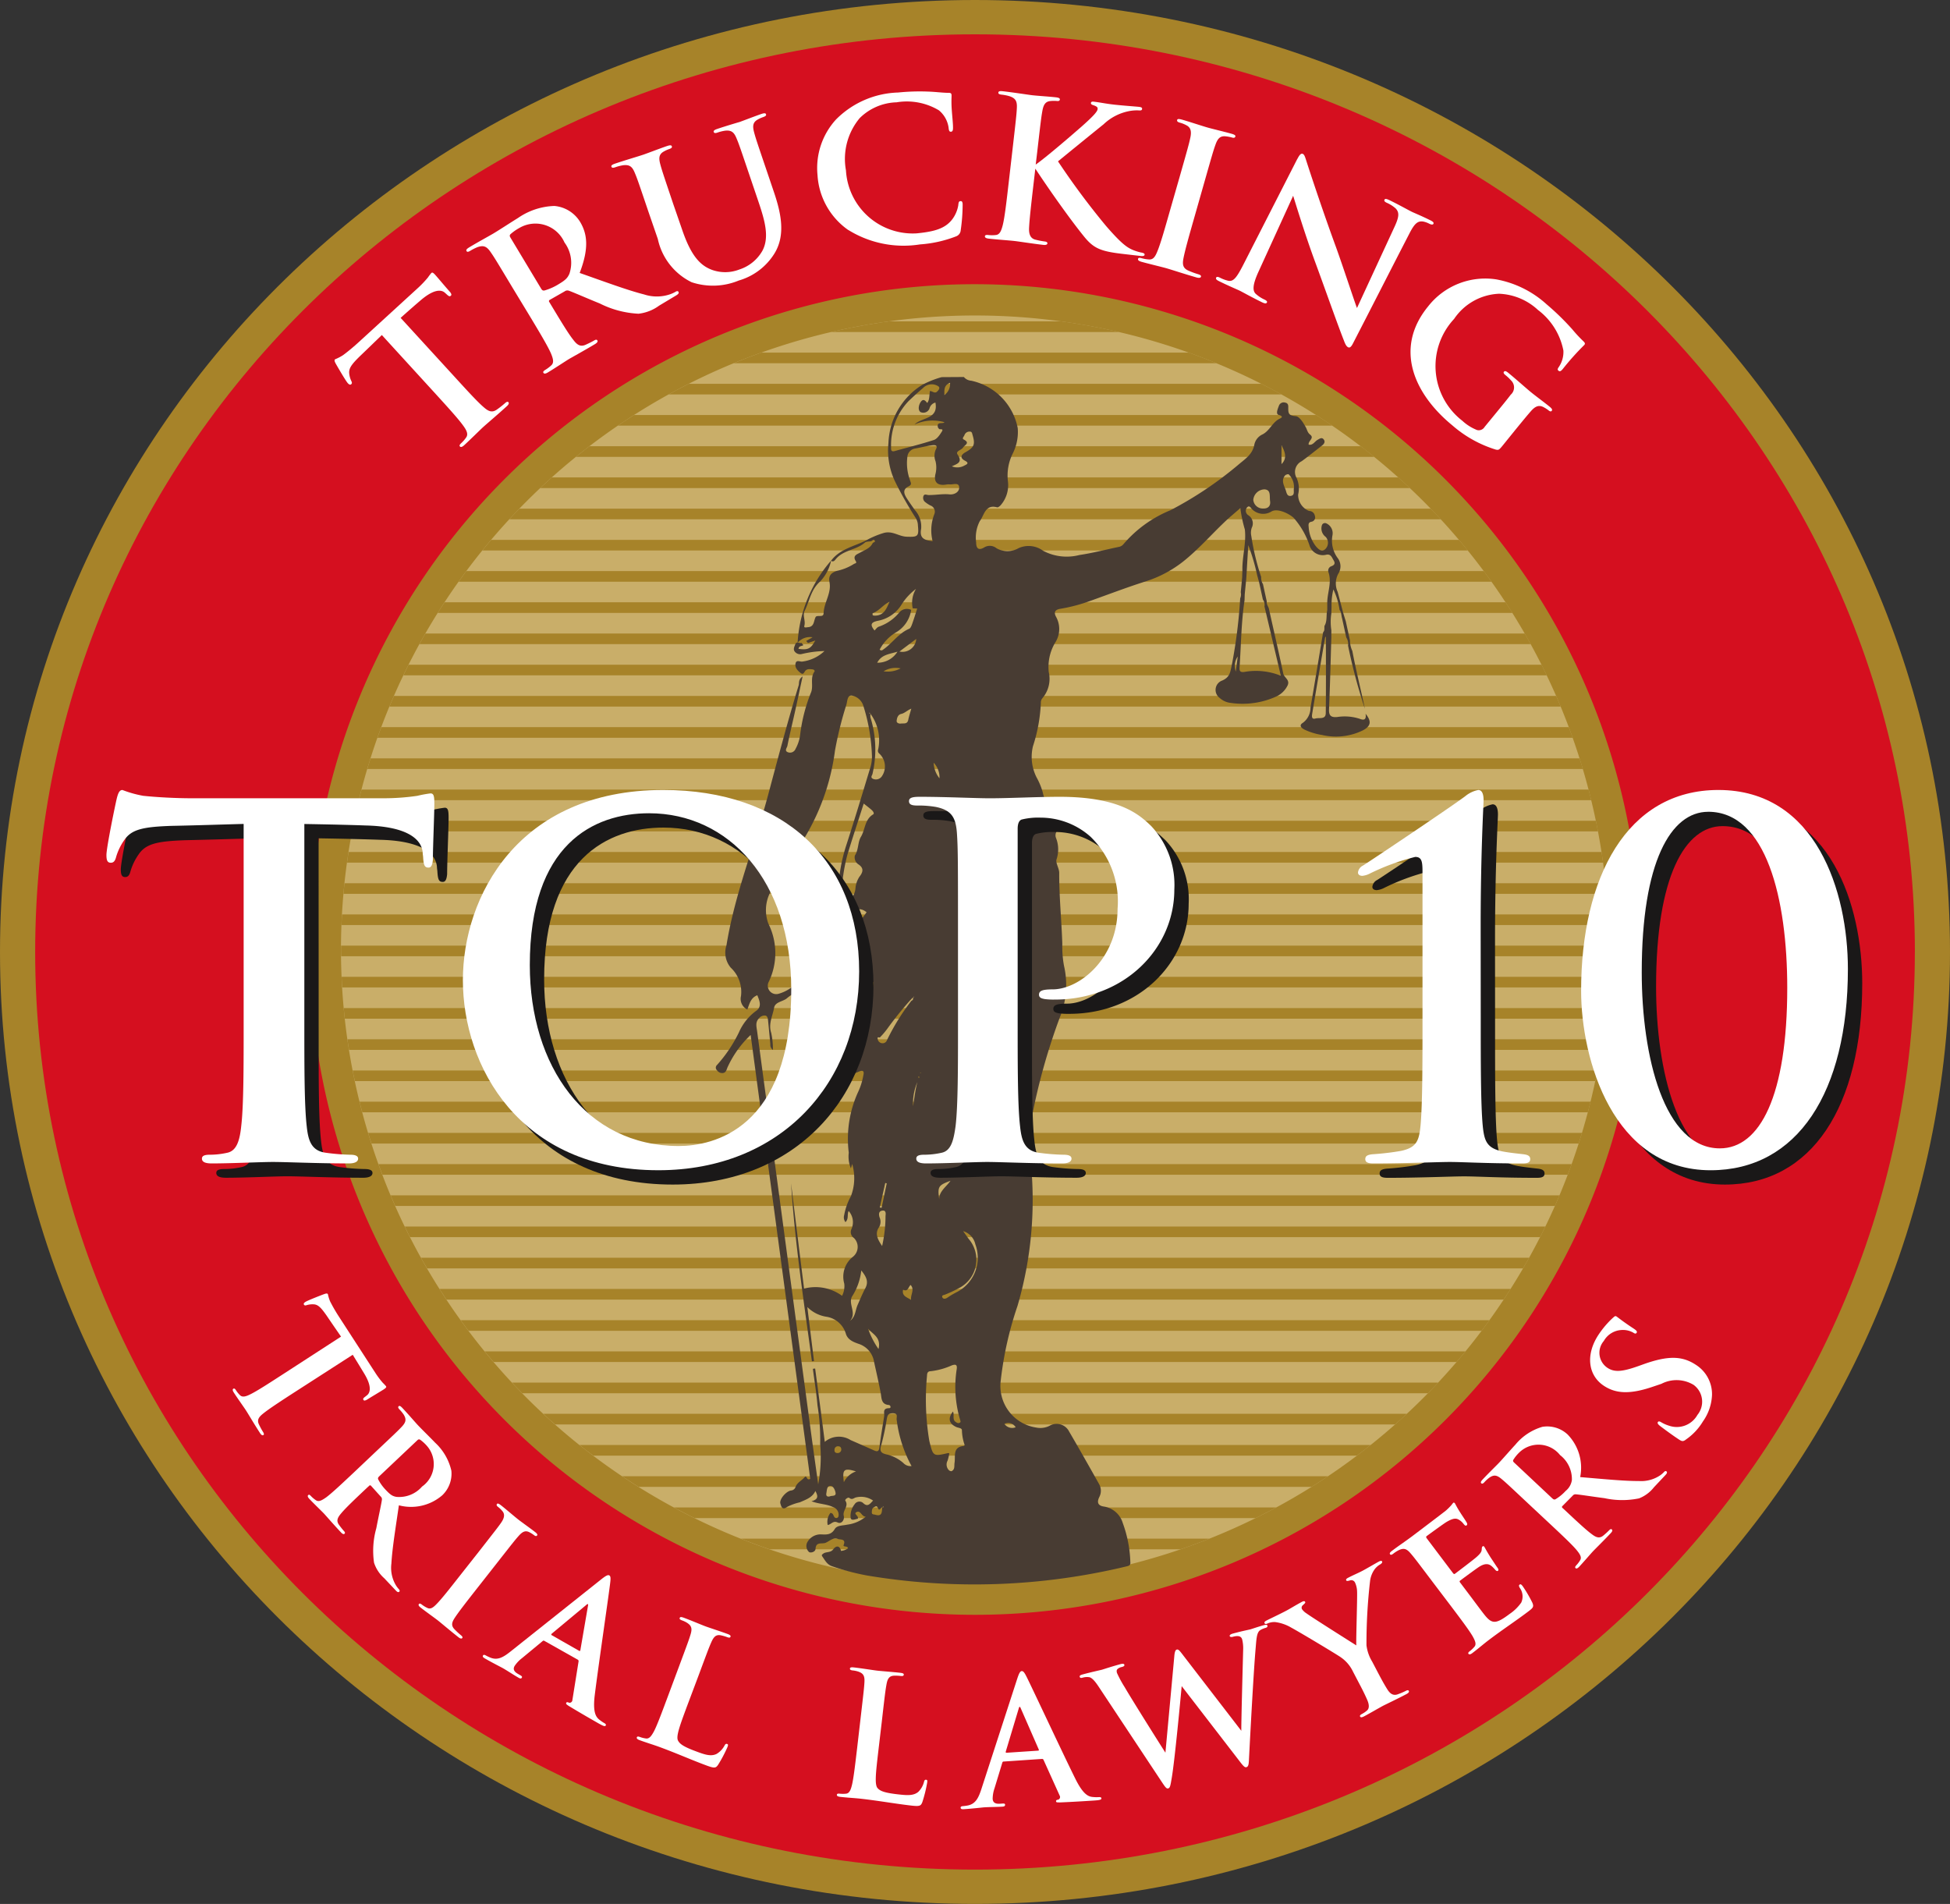 <svg xmlns="http://www.w3.org/2000/svg" xmlns:xlink="http://www.w3.org/1999/xlink" width="121.482" height="118.611" viewBox="0 0 121.482 118.611"><rect x="0" y="0" width="121.482" height="118.611" fill="#333333" stroke="none"/><defs><clipPath id="a"><rect width="121.482" height="118.611" fill="none"/></clipPath><clipPath id="b"><path d="M21.8,59.666a39.5,39.5,0,1,0,39.5-39.5,39.5,39.5,0,0,0-39.5,39.5" transform="translate(-21.799 -20.168)" fill="none"/></clipPath></defs><g transform="translate(0 0)"><g clip-path="url(#a)"><path d="M121.482,59.305c0,32.753-27.194,59.305-60.741,59.305S0,92.059,0,59.305,27.194,0,60.741,0s60.741,26.552,60.741,59.305" transform="translate(0 0)" fill="#a78329"/><path d="M119.349,59.361c0,31.572-26.214,57.167-58.551,57.167s-58.55-25.6-58.55-57.167S28.462,2.194,60.8,2.194s58.551,25.6,58.551,57.167" transform="translate(-0.057 -0.056)" fill="#d50f1f"/><path d="M61.273,100.113a40.472,40.472,0,1,1,40.472-40.472,40.519,40.519,0,0,1-40.472,40.472" transform="translate(-0.53 -0.488)" fill="#c9ae69"/><path d="M61.246,20.117a39.5,39.5,0,1,1-39.5,39.5,39.5,39.5,0,0,1,39.5-39.5m0-1.949a41.447,41.447,0,1,0,41.447,41.447A41.494,41.494,0,0,0,61.246,18.168" transform="translate(-0.504 -0.463)" fill="#a78329"/></g></g><g transform="translate(21.244 19.654)"><g clip-path="url(#b)"><rect width="85.987" height="0.662" transform="translate(-3.496 39.256)" fill="#a78329"/><rect width="85.987" height="0.662" transform="translate(-3.496 41.2)" fill="#a78329"/><rect width="85.987" height="0.662" transform="translate(-3.496 43.146)" fill="#a78329"/><rect width="85.987" height="0.662" transform="translate(-3.496 45.09)" fill="#a78329"/><rect width="85.987" height="0.662" transform="translate(-3.496 47.034)" fill="#a78329"/><rect width="85.987" height="0.662" transform="translate(-3.496 48.978)" fill="#a78329"/><rect width="85.987" height="0.662" transform="translate(-3.496 50.923)" fill="#a78329"/><rect width="85.987" height="0.662" transform="translate(-3.496 52.868)" fill="#a78329"/><rect width="85.987" height="0.662" transform="translate(-3.496 54.812)" fill="#a78329"/><rect width="85.987" height="0.662" transform="translate(-3.496 56.756)" fill="#a78329"/><rect width="85.987" height="0.662" transform="translate(-3.496 58.701)" fill="#a78329"/><rect width="85.987" height="0.662" transform="translate(-3.496 60.645)" fill="#a78329"/><rect width="85.987" height="0.662" transform="translate(-3.496 62.59)" fill="#a78329"/><rect width="85.987" height="0.662" transform="translate(-3.496 64.534)" fill="#a78329"/><rect width="85.987" height="0.662" transform="translate(-3.496 66.479)" fill="#a78329"/><rect width="85.987" height="0.662" transform="translate(-3.496 68.423)" fill="#a78329"/><rect width="85.987" height="0.662" transform="translate(-3.496 70.367)" fill="#a78329"/><rect width="85.987" height="0.662" transform="translate(-3.496 72.312)" fill="#a78329"/><rect width="85.987" height="0.662" transform="translate(-3.496 74.257)" fill="#a78329"/><rect width="85.987" height="0.662" transform="translate(-3.496 76.201)" fill="#a78329"/><rect width="85.987" height="0.662" transform="translate(-3.496 0.367)" fill="#a78329"/><rect width="85.987" height="0.662" transform="translate(-3.496 2.312)" fill="#a78329"/><rect width="85.987" height="0.662" transform="translate(-3.496 4.257)" fill="#a78329"/><rect width="85.987" height="0.662" transform="translate(-3.496 6.201)" fill="#a78329"/><rect width="85.987" height="0.662" transform="translate(-3.496 8.145)" fill="#a78329"/><rect width="85.987" height="0.662" transform="translate(-3.496 10.089)" fill="#a78329"/><rect width="85.987" height="0.662" transform="translate(-3.496 12.035)" fill="#a78329"/><rect width="85.987" height="0.662" transform="translate(-3.496 13.979)" fill="#a78329"/><rect width="85.987" height="0.662" transform="translate(-3.496 15.923)" fill="#a78329"/><rect width="85.987" height="0.662" transform="translate(-3.496 17.867)" fill="#a78329"/><rect width="85.987" height="0.662" transform="translate(-3.496 19.812)" fill="#a78329"/><rect width="85.987" height="0.662" transform="translate(-3.496 21.757)" fill="#a78329"/><rect width="85.987" height="0.662" transform="translate(-3.496 23.701)" fill="#a78329"/><rect width="85.987" height="0.662" transform="translate(-3.496 25.645)" fill="#a78329"/><rect width="85.987" height="0.662" transform="translate(-3.496 27.59)" fill="#a78329"/><rect width="85.987" height="0.662" transform="translate(-3.496 29.534)" fill="#a78329"/><rect width="85.987" height="0.662" transform="translate(-3.496 31.479)" fill="#a78329"/><rect width="85.987" height="0.662" transform="translate(-3.496 33.423)" fill="#a78329"/><rect width="85.987" height="0.662" transform="translate(-3.496 35.368)" fill="#a78329"/><rect width="85.987" height="0.662" transform="translate(-3.496 37.312)" fill="#a78329"/></g></g><g transform="translate(0 0)"><g clip-path="url(#a)"><path d="M61.213,24.1a.646.646,0,0,0,.45.23,3.751,3.751,0,0,1,2.905,2.955,2.975,2.975,0,0,1-.286,1.534,3.057,3.057,0,0,0-.322,1.8,1.9,1.9,0,0,1-.427,1.435c-.06.078-.188.183-.252.165-.745-.21-.807.517-1.074.855a2.217,2.217,0,0,0-.23,1.331c0,.33.117.53.483.325a.662.662,0,0,1,.784.037,1.372,1.372,0,0,0,1.368,0,1.514,1.514,0,0,1,1.535.158,3.133,3.133,0,0,0,2.261.265c.818-.12,1.621-.331,2.431-.5a.493.493,0,0,0,.316-.175A7.638,7.638,0,0,1,74.084,32.4a23.185,23.185,0,0,0,4.288-2.885c.412-.344.828-.618.936-1.2a.9.9,0,0,1,.469-.619c.493-.223.648-.794,1.137-1.013.128-.057.181-.148-.079-.216-.213-.056-.07-.372,0-.564a.315.315,0,0,1,.38-.211c.256.043.2.249.207.416,0,.323.108.4.468.432.231.019.475.418.625.694.086.156.1.325.271.459.283.217-.133.381-.094.622.263.057.374-.2.556-.3.126-.071.258-.174.374-.035.129.156.031.292-.109.4-.419.323-.828.657-1.256.967a.746.746,0,0,0-.32,1.036,1.576,1.576,0,0,1,.1,1.036,1.079,1.079,0,0,0,.68,1.026.363.363,0,0,1,.364.313.272.272,0,0,1-.218.36c-.2.037-.184.183-.17.325a2.161,2.161,0,0,0,.427,1.174c.153.19.379.426.612.2a.541.541,0,0,0,.017-.759.65.65,0,0,1-.222-.746.2.2,0,0,1,.275-.089.675.675,0,0,1,.372.746,1.82,1.82,0,0,0,.337,1.424.85.85,0,0,1,.032.955,1.271,1.271,0,0,0-.043,1.14c.115.442.233.885.349,1.327.052.164.1.328.154.492q.133.608.265,1.216a1.529,1.529,0,0,0,.146.643c.227,1.208.529,2.4.783,3.606a34.163,34.163,0,0,1-1.05-3.937.737.737,0,0,0-.112-.509l-.263-1.2c-.051-.172-.032-.363-.153-.513a4.483,4.483,0,0,0-.386-1.279,4.085,4.085,0,0,0-.116,1.06c0,.144-.007.287-.011.431a3.427,3.427,0,0,0,0,1.052c0,.144,0,.287,0,.431-.046,1.495-.08,2.991-.145,4.485-.018.412.131.525.514.489a3.018,3.018,0,0,1,1.408.115c.239.095.417.075.355-.318.392.478.33.778-.184,1.043a3.814,3.814,0,0,1-2.519.281,4.016,4.016,0,0,1-1.106-.338c-.195-.1-.362-.262-.095-.423a1.178,1.178,0,0,0,.474-.953c.271-1.559.524-3.122.785-4.685.115-.113.063-.262.085-.4.185-.305.094-.659.173-.981,0-.145,0-.29,0-.436-.007-.642.3-1.27.075-1.925a.292.292,0,0,1,.154-.363c.219-.076.288-.18.166-.38-.105-.172-.172-.411-.456-.347a.868.868,0,0,1-1.032-.542,4.982,4.982,0,0,0-1-1.755c-.3-.276-1.012-.613-1.377-.4a.977.977,0,0,1-1.174-.1c-.106-.078-.194-.334-.362-.14a.328.328,0,0,0,.078.471.6.6,0,0,1,.225.786.955.955,0,0,0-.028.517,15.188,15.188,0,0,0,.613,2.55.74.74,0,0,0,.114.445q.117.538.236,1.077c-.028.165.078.289.127.431.3,1.354.616,2.705.9,4.063.057.27.464.4.249.782a1.451,1.451,0,0,1-.669.641,5.079,5.079,0,0,1-2.834.408,1.224,1.224,0,0,1-.713-.316.619.619,0,0,1,.166-1.081c.518-.225.508-.6.612-1.047a32.3,32.3,0,0,0,.507-4.074.611.611,0,0,0,.035-.379l.088-.936c0-.135.009-.272.014-.408-.025-.858.25-1.694.152-2.564a8.349,8.349,0,0,1-.28-1.334c-.388.342-.708.6-1.007.89-.855.817-1.635,1.709-2.565,2.446a7.367,7.367,0,0,1-2.371,1.244c-1.139.364-2.258.791-3.386,1.194a10.433,10.433,0,0,1-1.888.5c-.322.051-.425.208-.26.507a1.556,1.556,0,0,1-.068,1.614,2.97,2.97,0,0,0-.391,1.822,1.851,1.851,0,0,1-.4,1.631.426.426,0,0,0-.093.3,10.039,10.039,0,0,1-.493,2.693,2.832,2.832,0,0,0,.235,1.951,4.208,4.208,0,0,1,.379.926,2.276,2.276,0,0,0,.9,1.378c.47.35.463.549.041.958a.442.442,0,0,0-.124.478,1.951,1.951,0,0,1,.047,1.33c-.092.228.16.57.159.861-.008,1.479.147,2.951.193,4.427a6.556,6.556,0,0,0,.106,1.366A5.329,5.329,0,0,1,67.189,64a38.818,38.818,0,0,0-1.777,6.4,8.415,8.415,0,0,0-.04,2.531,23.488,23.488,0,0,1-.818,9.039A21.913,21.913,0,0,0,63.512,86.6a2.62,2.62,0,0,0,2.208,2.948,1.273,1.273,0,0,0,.823-.106.872.872,0,0,1,1.231.361c.631,1.078,1.245,2.166,1.857,3.255a.838.838,0,0,1,.022.812c-.163.328-.1.547.292.6a1.457,1.457,0,0,1,1.167,1.026,7.739,7.739,0,0,1,.471,2.428c.014.158-.019.219-.212.266a40.5,40.5,0,0,1-16.212.57,14.751,14.751,0,0,1-2.141-.568c-.339-.108-.449-.372-.624-.612-.069-.1,0-.131.039-.162.181-.16.469-.045.648-.293.137-.19.384-.284.479.107a.861.861,0,0,0,.433-.161c-.017-.177-.329-.057-.268-.212.159-.4-.233-.317-.357-.37-.285-.124-.518.133-.771.238-.222.093-.6-.09-.625.379-.013.21-.341.27-.415.186a.508.508,0,0,1-.114-.568.938.938,0,0,1,.911-.519c.317.011.6.027.812-.33.143-.247.5-.213.774-.278A2.235,2.235,0,0,0,55.1,95.1c-.275-.008-.314-.427-.587-.28-.194.105.172.232.089.408-.157.029-.407.15-.442-.053a1.155,1.155,0,0,1,.243-.843.352.352,0,0,1,.516-.1c.3.3.441.067.637-.136a1.308,1.308,0,0,0-1.044-.2c-.141.017-.25.19-.433.035-.077-.066-.3.1-.249.174.233.351-.188.6-.1.942.064.239-.134.531-.379.416-.291-.137-.391.118-.621.156a.911.911,0,0,1,.167-.752c.248,0,.158.343.39.313.1-.014.124-.1.124-.2a.505.505,0,0,0-.346-.477c-.4-.2-.86-.176-1.349-.367.5-.122.376-.389.245-.637-.186.411-.6.542-.972.707a3.4,3.4,0,0,0-.788.284c-.307.238-.368-.037-.42-.211-.077-.261.368-.778.675-.811a.317.317,0,0,0,.268-.215c.105-.288.387-.4.57-.611.148-.169.1.246.348.1-1.229-9.155-2.462-18.341-3.712-27.653a6.465,6.465,0,0,0-1.449,2.033c-.058.149-.094.319-.284.34a.394.394,0,0,1-.365-.174.218.218,0,0,1,0-.326A8.738,8.738,0,0,0,47.2,64.927a3.282,3.282,0,0,1,1.032-1.311c.421-.268.26-.629.113-1-.407.151-.487.526-.622.891a.74.74,0,0,1-.395-.841,2.068,2.068,0,0,0-.639-1.769,1.454,1.454,0,0,1-.266-1.391c.523-3.244,1.777-6.289,2.616-9.447.6-2.252,1.2-4.509,1.879-6.743.048-.157-.038-.357.249-.562-.178.824-.33,1.543-.49,2.26-.152.687-.323,1.371-.458,2.062-.023.119-.206.31.028.4a.371.371,0,0,0,.481-.211,2.449,2.449,0,0,0,.288-.9,10.276,10.276,0,0,1,.669-2.6c.178-.418-.072-.907.219-1.311.039-.055-.032-.131-.112-.139-.157-.016-.326-.048-.45.081-.094.1-.118.3-.326.123-.191-.157-.345-.332-.288-.58.051-.229.266-.1.4-.109a2.447,2.447,0,0,0,1.4-.658,6.809,6.809,0,0,0-1.413.186.422.422,0,0,1-.461-.185c-.075-.138,0-.268.048-.4.085-.252.276-.046.4-.11l.11.144c-.1.068-.284.039-.3.229.589.082.762,0,1.043-.521l-.453.158-.115-.126.4-.232a1.007,1.007,0,0,0-.932.341,8.512,8.512,0,0,1,2.09-5.121,2.735,2.735,0,0,1-.682,1.3c-.582.507-.665,1.22-.971,1.838-.142.289.073.613-.019.933-.041.144.141.087.235.08.408-.031.34-.418.48-.649l.011-.01c.147-.1.467.064.475-.206.02-.67.5-1.251.367-1.94-.078-.395.107-.586.449-.7a3.25,3.25,0,0,0,1.052-.421c.073-.058.23-.041.135-.191-.218-.349.086-.422.284-.534.287-.163.617-.265.775-.594.052-.048.192-.06.113-.163-.057-.073-.143.013-.21.054-.137.026-.314.008-.4.088-.531.466-1.329.452-1.8,1.02-.059.071-.148.215-.3.107.545-.738,1.443-.89,2.193-1.273a5.516,5.516,0,0,1,1.1-.461c.544-.143.931.221,1.418.237.677.021.77,0,.7-.693a.926.926,0,0,0-.124-.452,22.664,22.664,0,0,1-1.269-2.233,4.466,4.466,0,0,1-.444-2.443,4.458,4.458,0,0,1,2.113-3.643,6.042,6.042,0,0,1,1.2-.477ZM58.035,62.754l-.162.17a21.979,21.979,0,0,0-1.446,1.8,4.709,4.709,0,0,1-.444.517c-.03.028-.184-.078-.138.105a.306.306,0,0,0,.236.253.289.289,0,0,0,.342-.187,13.775,13.775,0,0,1,1.514-2.444c.1-.051.146-.119.092-.228l.077,0-.007-.047-.063.061m-1.9,31.771c-.1-.02-.179.268-.267.056-.078-.19-.143-.132-.254-.072-.131.07-.131.2-.137.314-.009.157.13.131.218.157.449.133.4-.2.433-.463.061.016.093.006.056-.064l-.048.073m2.114-54.113-1.052.79a.86.86,0,0,0,1.047-.8l.041-.03-.035.038m-.831,40.542H57.4l.028,0c-.095.386.208.464.494.638-.039-.34.243-.628-.028-.929-.149.134-.166.457-.477.293M78.83,36.272l-.026.408-.094.957-.012.376c-.206,1.372-.215,2.758-.308,4.139-.015.217-.011.367.3.321a4.139,4.139,0,0,1,2.269.238c-.353-1.5-.686-2.9-1.019-4.312a.576.576,0,0,0-.1-.436l-.234-1.072c-.041-.151-.083-.3-.125-.454a12.568,12.568,0,0,0-.551-1.865c-.04.671-.071,1.186-.1,1.7m-20.9,2.335a1.944,1.944,0,0,1-.952,1.406,2.72,2.72,0,0,0-1.011,1.072.148.148,0,0,0,.212,0c.573-.392.959-1.017,1.627-1.3.091-.038.146-.194.187-.307.113-.313.209-.632.313-.952l-.281-.015a1.645,1.645,0,0,1,.206-1.209,3.606,3.606,0,0,0-.894.965,2.2,2.2,0,0,1-1.471,1.019c-.477.095-.493.268-.219.605.087-.081.159-.2.261-.234a2.846,2.846,0,0,0,1.307-.919.618.618,0,0,1,.713-.13m-2.546,6.466L55.34,45l-.02.066.075,0a1.026,1.026,0,0,0,0,.25,6.7,6.7,0,0,1,.123,3.519c-.024.086-.149.218.036.3a.452.452,0,0,0,.523-.123,1.085,1.085,0,0,0-.13-1.448.23.23,0,0,1-.072-.27,2.779,2.779,0,0,0-.486-2.218m4.28-17.739L59.6,27.25c-.111-.412.317-.2.4-.335a2.7,2.7,0,0,0-1.86.144c.458-.458,1.5-.323,1.3-1.367a.507.507,0,0,0-.37.373.411.411,0,0,1-.565.216c-.17-.132-.109-.444.025-.634.163-.23.3-.054.4.072.163-.216.115-.494.174-.75.159.019.305.181.445.037.086-.087.22-.237.057-.337a.751.751,0,0,0-.937.117c-.308.262-.608.534-.9.813a3.972,3.972,0,0,0-1.091,2.879c-.006.115-.021.307.225.237.816-.231,1.641-.428,2.445-.693.2-.067.369-.323.494-.526s-.115-.11-.184-.16M49.313,66.021a.393.393,0,0,1-.156-.357c-.047-.474-.09-.947-.137-1.42-.014-.139-.022-.32-.163-.361a.451.451,0,0,0-.419.182c-.23.237-.141.528-.105.8.2,1.484.4,2.967.6,4.453q.71,5.29,1.419,10.582.668,4.977,1.337,9.954c.138,1.027.285,2.052.448,3.232a9.257,9.257,0,0,0,.124-2.512,13.267,13.267,0,0,0-.168-2.409c-.065-.762-.189-1.519-.287-2.278l.141-.018c.2,1.5.4,2.991.6,4.57a1.363,1.363,0,0,1,1.61-.111q.725.317,1.45.639c.2.091.31.089.344-.184.08-.646.195-1.287.294-1.932.032-.211-.12-.508.309-.51.153,0,.086-.194-.018-.2-.48-.034-.447-.434-.5-.723-.123-.659-.275-1.309-.418-1.962a1.409,1.409,0,0,0-.98-1.129c-.325-.115-.68-.258-.784-.649a1.507,1.507,0,0,0-1.168-1.028,2.141,2.141,0,0,1-1.226-.61q.209,1.683.416,3.367l-.13.013c-.5-3.688-1.059-7.368-1.3-11.091q.4,3.282.811,6.562a2.8,2.8,0,0,1,2.367.449,1.3,1.3,0,0,0,.137-.758,1.581,1.581,0,0,1,.544-1.677.783.783,0,0,0,.057-1.169.442.442,0,0,1-.152-.556,1.046,1.046,0,0,0-.174-1.122c-.112.2.021.478-.2.692a.488.488,0,0,1-.081-.435,3.914,3.914,0,0,1,.423-1.185,3.156,3.156,0,0,0,.079-2c-.023.078-.048.157-.083.271a1.922,1.922,0,0,1-.132-.976,7.013,7.013,0,0,1,.572-3.762,4.068,4.068,0,0,0,.335-1.052c.063-.252,0-.362-.3-.228-.488.218-.619.152-.53-.4.1-.629-.13-1.234-.017-1.85a.191.191,0,0,0-.094-.224c-.245-.134-.244-.389-.254-.605a29.632,29.632,0,0,0-.384-3.147,24.986,24.986,0,0,1,.014-5,10.433,10.433,0,0,1,.475-2.8c.517-1.59,1-3.191,1.484-4.791a2.42,2.42,0,0,0,.144-.826,11.515,11.515,0,0,0-.535-3.149.926.926,0,0,0-.71-.643c-.289-.045-.287.342-.346.56a22.486,22.486,0,0,0-.713,2.867,14.03,14.03,0,0,1-2.96,6.96,8.946,8.946,0,0,0-1.1,1.923,2.42,2.42,0,0,0-.088,1.9,4.115,4.115,0,0,1,0,3.666.526.526,0,0,0,.637.7,2.508,2.508,0,0,0,1.282-.861c.1-.166.221-.28.431-.195a.434.434,0,0,1,.282.356.328.328,0,0,1-.306.367,3.1,3.1,0,0,0-1.2.636c-.258.191-.708.212-.77.566-.09.515-.369,1-.18,1.57a4.7,4.7,0,0,1,.105,1.055M60.306,91.152a3.345,3.345,0,0,1-.109.459.505.505,0,0,0,.077.586c.041.043.139.085.179.064.216-.109.148-.33.178-.513.069-.416-.135-.979.569-1.055.023,0,.065-.052.06-.063a2.949,2.949,0,0,1-.169-.924c-.009-.136-.224-.134-.35-.192-.456-.207-.538-.543-.207-.965.1.22-.057.5.169.649.072.049.146.1.24.055s.059-.106.039-.178a7.154,7.154,0,0,1-.219-3.142c.044-.277-.027-.354-.3-.26a4.4,4.4,0,0,1-1.317.364c-.2,0-.227.144-.23.286a15.624,15.624,0,0,0,.143,4.051c.237.978.245.976,1.169.763a.324.324,0,0,1,.077.016M59.265,34.325a2.768,2.768,0,0,1,.1-1.662.407.407,0,0,0-.237-.559,1.849,1.849,0,0,1-.309-.2.332.332,0,0,1-.129-.376c.061-.172.2-.078.318-.075.438.009.869-.085,1.313-.04.3.029.622-.15.6-.453s-.366-.154-.579-.169a.844.844,0,0,0-.21.006c-.549.1-.823-.14-.684-.673a1.662,1.662,0,0,0,0-.774.964.964,0,0,1,.009-.72c.177-.3-.066-.3-.23-.277-.347.047-.689.139-1.034.2a.576.576,0,0,0-.5.517,3.068,3.068,0,0,0,.155,1.435c.042.169.164.291-.086.412-.405.2-.263.5-.084.773.153.236.316.467.479.695a1.537,1.537,0,0,1,.394,1.172c-.116.6.21.715.717.767M54.972,50.678c-.357,1.113-.7,2.145-1.017,3.189a11.3,11.3,0,0,0-.364,3.294c0,.157-.019.356.236.291.153-.039.324-.115.167-.329s-.009-.334.121-.45a1.111,1.111,0,0,0,.341-.692,1.559,1.559,0,0,1,.248-.745c.24-.3.285-.555-.076-.784a.518.518,0,0,1-.207-.538c.243-.365.173-.828.377-1.166.275-.455.229-1.081.764-1.4.093-.055-.011-.2-.087-.268-.143-.129-.3-.244-.5-.405M57.95,91.94a8.06,8.06,0,0,1-.925-2.894c-.021-.145.119-.392-.244-.391-.3,0-.33.155-.371.361a15.332,15.332,0,0,1-.337,1.6c-.112.355-.072.511.3.6a2.416,2.416,0,0,1,1.071.541.6.6,0,0,0,.509.189M83.767,40.273a.151.151,0,0,0-.054.076q-.406,2.362-.8,4.727c-.027.164-.04.369.2.3s.64.082.645-.332c.02-1.6.009-3.2.009-4.768M54.115,82.907c.353-.265.33-.664.477-.994.154-.349.3-.7.478-1.04.208-.384.1-.686-.249-1.112a3.733,3.733,0,0,1-.582,1.632c-.24.481.319,1.028-.124,1.513m6.356-53.238a.892.892,0,0,0,.781-.055c.2-.092.278-.167.025-.3-.361-.19-.195-.4.032-.524.54-.305.624-.478.445-1.077-.03-.1-.033-.216-.179-.211a.332.332,0,0,0-.327.223c-.029.087-.172.2-.046.269.416.22.073.328-.038.5s-.494.219-.34.443c.338.492-.043.575-.353.727m.694,47.644c.167.235.253.355.338.477a1.989,1.989,0,0,1-.643,3.1,7.56,7.56,0,0,1-.81.377c-.088.039-.247.037-.173.186.054.109.187.081.283.026a5.261,5.261,0,0,1,.588-.352,2.407,2.407,0,0,0,1.179-2.992,1.1,1.1,0,0,0-.761-.818M80.285,31.8c-.033-.325.054-.67-.342-.7a.719.719,0,0,0-.7.648.589.589,0,0,0,.607.545c.363.016.49-.211.434-.49M55.151,57.443c-.508-.4-.835-.079-1.116.229s-.138.674-.04,1.09a7.045,7.045,0,0,0,1.156-1.319m.969,20.793a8.645,8.645,0,0,0,.212-1.872c.014-.128.047-.372-.206-.33-.228.037-.221.23-.166.418a.658.658,0,0,1-.028.606c-.264.382-.125.722.187,1.178M54.5,60.617c.385-.429.758-.76.782-1.339-.984.293-.984.293-.782,1.339m27.276-29.6a1.087,1.087,0,0,0-.326-.851c-.039-.029-.186.017-.231.07-.244.3-.077.593.033.879.063.165.076.44.34.39s.14-.315.184-.488M57.938,44.761c-.268.11-.407.28-.625.328s-.27.256-.288.434c-.014.133.159.184.259.168.167-.028.4.06.462-.224.045-.222.118-.439.192-.706m-1.357-6.655c-.393.171-.639.564-1.049.708-.013,0-.01.129.009.134a.476.476,0,0,0,.19.017c.526-.033.668-.462.85-.859M55.243,83.384a5.208,5.208,0,0,0,.651,1.27c.182-.73-.371-.925-.651-1.27M55.812,41.9a1.452,1.452,0,0,0,1.263-.687c-.532.158-.991.183-1.263.687M52.861,93.837c.116-.068.4.02.358-.227-.027-.156-.132-.43-.324-.427-.222,0-.214.274-.249.453-.026.142.019.245.214.2M60.38,74.173c-.8.3-.825.359-.676,1.333-.148-.609.367-.893.676-1.333m-4.407,1.664.113.025q.161-.765.321-1.529l-.092-.02-.342,1.524M53.737,92.95a1.317,1.317,0,0,1,.756-.67c-.757-.233-.865-.126-.756.67m1.856-31.173c-.428.4-.453.473-.352,1a1.753,1.753,0,0,0,.352-1m2.723,6.247a3.376,3.376,0,0,0-.269,1.5c.086-.5.134-1,.269-1.5M81,28.354v1.173c.372-.365.221-.768,0-1.173m-23.73,13.9a1.439,1.439,0,0,0-1.06.18,1.7,1.7,0,0,0,1.06-.18M60,25.226a.861.861,0,0,0,.352-.765c-.4.155-.357.469-.352.765M78.274,41.513a1.033,1.033,0,0,0-.121.94c.04-.314.081-.628.121-.94M59.693,49.1a1.3,1.3,0,0,0-.363-.97,1.625,1.625,0,0,0,.363.97m4.746,40.428a.54.54,0,0,0-.7-.209.582.582,0,0,0,.7.209m-10.863,1.4c0-.123-.053-.209-.178-.212a.209.209,0,0,0-.244.211c-.011.13.036.2.168.207a.225.225,0,0,0,.254-.206m4.837-23.274c-.013.014-.033.026-.032.037a.6.6,0,0,0,.021.09c.01-.013.028-.025.028-.038a.6.6,0,0,0-.018-.089m.092-.237a.176.176,0,0,0-.012.043s.019.008.03.012a.147.147,0,0,0,0-.041s-.016-.009-.023-.014" transform="translate(-1.165 -0.614)" fill="#483c33"/><path d="M20.049,65.919c0,2.78,0,5.167.15,6.466.092.846.273,1.512,1.179,1.632a12.928,12.928,0,0,0,1.541.121c.332,0,.483.09.483.242,0,.211-.242.3-.573.3-1.995,0-3.9-.091-4.745-.091-.695,0-2.6.091-3.807.091-.393,0-.605-.091-.605-.3,0-.152.122-.242.483-.242a4.992,4.992,0,0,0,1.089-.121c.6-.121.785-.786.876-1.663.151-1.269.151-3.655.151-6.436V53.53c-1.149.03-3.022.091-4.5.121-1.752.061-2.477.211-2.931.877a3.556,3.556,0,0,0-.513,1.056c-.061.243-.152.364-.332.364-.212,0-.272-.152-.272-.484,0-.483.573-3.233.633-3.474.092-.393.182-.574.364-.574a7,7,0,0,0,1.3.363c.876.091,2.024.151,3.022.151H25a14.5,14.5,0,0,0,2.086-.151,6.944,6.944,0,0,1,.816-.151c.21,0,.242.181.242.634,0,.634-.091,2.719-.091,3.505-.03.3-.092.483-.273.483-.242,0-.3-.151-.332-.6,0-.092-.03-.242-.03-.333-.06-.785-.876-1.631-3.566-1.692-.785-.029-2.024-.06-3.807-.091Z" transform="translate(-0.197 -1.309)" fill="#1a1818"/><path d="M30.506,63.261c0-5.167,3.415-11.845,12.479-11.845,7.524,0,12.208,4.381,12.208,11.3S50.358,75.105,42.684,75.105c-8.673,0-12.178-6.5-12.178-11.845m20.457.574c0-6.768-3.9-10.968-8.854-10.968-3.474,0-7.433,1.933-7.433,9.457,0,6.285,3.475,11.271,9.277,11.271,2.116,0,7.01-1.027,7.01-9.76" transform="translate(-0.777 -1.309)" fill="#1a1818"/><path d="M62.077,60.612c0-4.593,0-5.439-.06-6.406-.06-1.028-.3-1.512-1.3-1.723a6.209,6.209,0,0,0-1.177-.091c-.332,0-.515-.06-.515-.272s.211-.272.666-.272c1.6,0,3.5.091,4.351.091,1.238,0,2.991-.091,4.381-.091,3.777,0,4.986,1.149,5.682,1.813a5.351,5.351,0,0,1,1.45,3.96c0,3.716-3.143,6.859-7.434,6.859a4.463,4.463,0,0,1-.634-.03c-.15-.031-.363-.06-.363-.273,0-.242.212-.332.846-.332,1.692,0,4.049-1.933,4.049-5.015a5.618,5.618,0,0,0-1.692-4.5,4.685,4.685,0,0,0-3.113-1.179,4.232,4.232,0,0,0-1.178.122c-.151.059-.243.242-.243.574V65.93c0,2.78,0,5.167.152,6.466.091.846.272,1.512,1.178,1.632a12.928,12.928,0,0,0,1.541.121c.333,0,.483.09.483.242,0,.211-.242.3-.574.3-1.994,0-3.9-.091-4.684-.091-.695,0-2.6.091-3.807.091-.393,0-.605-.091-.605-.3,0-.152.122-.242.483-.242a4.992,4.992,0,0,0,1.089-.121c.6-.121.755-.786.876-1.662.151-1.27.151-3.656.151-6.437Z" transform="translate(-1.503 -1.32)" fill="#1a1818"/><path d="M95.375,65.5c0,2.9,0,5.469.121,6.8.092.967.242,1.42,1.208,1.63.453.092,1.088.152,1.33.182s.423.091.423.3-.151.273-.483.273c-2.3,0-3.717-.091-4.533-.091-.695,0-2.811.091-4.745.091-.331,0-.513-.06-.513-.273s.181-.271.453-.3A16.369,16.369,0,0,0,90.42,73.9c.967-.212,1.118-.634,1.208-1.6.121-1.33.121-3.9.121-6.8V56.673c0-.725,0-1.088-.453-1.088a13.976,13.976,0,0,0-2.87,1.058,1.293,1.293,0,0,1-.423.12c-.091,0-.273-.029-.273-.211a.545.545,0,0,1,.3-.422c.121-.061,5.318-3.536,6.375-4.321a1.833,1.833,0,0,1,.816-.393c.272,0,.333.332.333.634,0,.242-.182,3.233-.182,7.856Z" transform="translate(-2.234 -1.309)" fill="#1a1818"/><path d="M110.058,75.105c-6.073,0-8.067-6.889-8.067-11.181,0-7.039,2.841-12.509,8.551-12.509,6.1,0,8.069,6.345,8.069,11.15,0,7.675-3.143,12.54-8.553,12.54m-.15-22.33c-2.327,0-4.14,3.112-4.14,10,0,5.227,1.39,10.968,4.865,10.968,2.507,0,4.2-3.294,4.2-10,0-5.53-1.3-10.968-4.925-10.968" transform="translate(-2.597 -1.309)" fill="#1a1818"/><path d="M28.877,23.932c.755.826,1.4,1.536,1.806,1.882.256.225.493.371.808.151a5.508,5.508,0,0,0,.51-.4c.1-.094.174-.11.216-.065.057.063.007.159-.1.252-.619.565-1.233,1.079-1.494,1.318-.216.2-.781.763-1.156,1.106-.122.112-.211.144-.269.082-.041-.046-.029-.106.083-.209a2.071,2.071,0,0,0,.3-.345c.155-.208.031-.457-.179-.743-.3-.42-.947-1.131-1.7-1.958l-3.369-3.687c-.347.335-.911.884-1.361,1.313-.527.515-.709.765-.67,1.091a1.4,1.4,0,0,0,.13.46c.045.089.051.15-.006.2s-.126.032-.215-.066c-.132-.144-.7-1.126-.748-1.214-.078-.142-.1-.221-.043-.273a2.942,2.942,0,0,0,.5-.26c.3-.221.669-.528.977-.812l3.707-3.391a6.471,6.471,0,0,0,.6-.634,3.206,3.206,0,0,1,.211-.277c.065-.059.125-.016.249.12.171.19.709.835.925,1.069.072.1.1.17.047.221-.075.068-.134.04-.268-.086-.024-.026-.075-.063-.1-.09-.233-.218-.715-.238-1.565.507-.251.212-.643.555-1.2,1.052Z" transform="translate(-0.545 -0.444)" fill="#fff"/><path d="M32.683,18.248c-.954-1.588-1.129-1.88-1.353-2.2-.235-.342-.422-.458-.825-.316a2.979,2.979,0,0,0-.443.223c-.118.074-.2.092-.24.019s.019-.139.182-.238c.577-.346,1.28-.727,1.509-.865.369-.221,1.176-.748,1.512-.952a4.2,4.2,0,0,1,2.271-.753,2.09,2.09,0,0,1,1.6.987c.465.773.558,1.668-.024,3.186,1.671.588,2.986,1.078,4.016,1.34a2.546,2.546,0,0,0,1.633-.017,2,2,0,0,0,.324-.15c.087-.054.149-.048.18,0,.05.084-.014.15-.143.228l-1.065.639a2.658,2.658,0,0,1-1.283.5,6.008,6.008,0,0,1-2.411-.639c-.781-.315-1.707-.724-1.943-.8a.274.274,0,0,0-.24.045l-.926.528a.087.087,0,0,0-.036.136l.088.146c.585.971,1.081,1.8,1.4,2.2.213.283.417.474.769.321.175-.078.427-.2.556-.28.088-.053.15-.047.182.006.044.072-.013.15-.156.235-.63.38-1.454.832-1.616.929-.208.125-.872.568-1.308.829-.14.086-.236.1-.28.025-.031-.052-.007-.108.124-.187a2.2,2.2,0,0,0,.365-.277c.193-.172.109-.436-.028-.765-.211-.471-.707-1.3-1.283-2.257Zm1.779.054c.068.116.116.144.211.131a3.459,3.459,0,0,0,.888-.394c.436-.26.552-.388.667-.64a2.118,2.118,0,0,0-.3-1.954,1.981,1.981,0,0,0-2.812-.91,3.072,3.072,0,0,0-.552.387c-.063.067-.06.122-.01.206Z" transform="translate(-0.759 -0.335)" fill="#fff"/><path d="M43.49,14.491c.567,1.671,1.154,2.257,1.9,2.52a2.428,2.428,0,0,0,1.663-.036A2.546,2.546,0,0,0,48.5,15.791c.445-.857.129-1.907-.274-3.1l-.489-1.442c-.594-1.753-.7-2.076-.853-2.436-.157-.385-.317-.537-.74-.483a2.579,2.579,0,0,0-.444.112c-.132.046-.212.046-.24-.034s.049-.134.218-.191c.613-.207,1.382-.429,1.395-.433.143-.049.89-.339,1.356-.5.17-.056.261-.061.288.019s-.037.128-.181.177a2.031,2.031,0,0,0-.337.152c-.3.168-.334.4-.221.808.1.377.211.7.806,2.453l.418,1.235c.435,1.28.764,2.686.035,3.857a3.884,3.884,0,0,1-2.218,1.676,4.207,4.207,0,0,1-2.937.106,3.909,3.909,0,0,1-2.106-2.695L41.4,13.4c-.594-1.753-.7-2.077-.854-2.437-.157-.384-.316-.537-.739-.482a2.7,2.7,0,0,0-.481.124c-.131.045-.211.046-.24-.034s.05-.133.231-.194c.636-.215,1.405-.438,1.766-.56.288-.1,1.034-.387,1.466-.534.18-.06.272-.065.3.016s-.037.128-.158.169a1.954,1.954,0,0,0-.336.152c-.305.168-.335.4-.222.808.1.378.211.7.8,2.453Z" transform="translate(-0.995 -0.185)" fill="#fff"/><path d="M54.178,14.481a4.5,4.5,0,0,1-1.918-3.423,4.479,4.479,0,0,1,1.152-3.465,5.683,5.683,0,0,1,3.866-1.68,13.215,13.215,0,0,1,1.843-.059c.486.013.939.08,1.322.079.138,0,.158.057.166.13.009.1-.014.247,0,.674.014.4.093,1.067.091,1.313.006.182-.009.294-.124.306s-.136-.1-.152-.267a1.708,1.708,0,0,0-.6-1.066,3.89,3.89,0,0,0-2.638-.5,3.394,3.394,0,0,0-2.3.986,3.969,3.969,0,0,0-.854,3.255,4.168,4.168,0,0,0,4.4,3.923c1.126-.11,1.8-.3,2.246-.907a2.011,2.011,0,0,0,.351-.842c.019-.2.039-.249.14-.259s.122.074.132.172a11.255,11.255,0,0,1-.12,1.639.436.436,0,0,1-.293.385,7.667,7.667,0,0,1-2.246.5,6.523,6.523,0,0,1-4.464-.9" transform="translate(-1.33 -0.149)" fill="#fff"/><path d="M66.126,10.4c.625-.431,2.31-1.883,2.949-2.448.656-.587.89-.855.907-1,.012-.1-.007-.161-.266-.251-.123-.038-.157-.08-.149-.139s.048-.094.173-.08c.441.052.714.121,1.27.184.529.059,1.339.117,1.529.137s.223.061.214.134c-.006.049-.024.1-.176.091a2.5,2.5,0,0,0-.7.056,3.18,3.18,0,0,0-1.522.807C69.7,8.417,67.881,9.9,67.515,10.2A47.135,47.135,0,0,0,70.5,14.215c.992,1.145,1.336,1.368,1.728,1.524a3.106,3.106,0,0,0,.443.136c.175.031.248.066.239.138s-.075.1-.251.081l-1.084-.125c-1.424-.163-1.85-.348-2.473-1.13-.861-1.068-2.1-2.818-3-4.185l-.13,1.114c-.128,1.114-.238,2.07-.26,2.6-.014.342.07.622.378.707a5.239,5.239,0,0,0,.612.119c.1.012.159.056.153.116-.01.086-.115.11-.255.094-.7-.081-1.494-.208-1.809-.244-.29-.033-1.088-.089-1.592-.146-.163-.019-.248-.066-.238-.151.008-.06.062-.091.213-.073a2.126,2.126,0,0,0,.459,0c.258-.019.352-.278.442-.625.122-.5.232-1.457.36-2.571l.246-2.132c.211-1.841.25-2.179.269-2.57.023-.414-.056-.62-.461-.752A2.715,2.715,0,0,0,64,6.044c-.136-.016-.211-.048-.2-.132s.1-.1.29-.079c.668.078,1.456.2,1.759.24s1.1.089,1.529.137c.176.02.262.056.252.14s-.088.1-.188.089a2.053,2.053,0,0,0-.358,0c-.347.02-.473.215-.546.635-.069.385-.109.725-.321,2.566Z" transform="translate(-1.603 -0.148)" fill="#fff"/><path d="M75.325,11.271c.506-1.78.6-2.109.681-2.492.089-.405.023-.638-.228-.773a1.9,1.9,0,0,0-.427-.172c-.123-.035-.189-.079-.162-.173.02-.069.124-.064.318-.009.465.133,1.223.386,1.577.487.306.088,1.036.258,1.5.39.159.045.25.095.23.165-.026.094-.106.1-.228.062a2.215,2.215,0,0,0-.377-.069c-.347-.035-.5.136-.641.539-.132.367-.225.7-.731,2.476l-.587,2.062c-.324,1.136-.587,2.06-.681,2.579-.054.326-.027.562.325.713a5.234,5.234,0,0,0,.609.224c.134.038.185.092.169.15-.023.081-.131.088-.268.052-.8-.23-1.564-.485-1.894-.579-.28-.08-1.059-.264-1.548-.4-.158-.046-.234-.1-.211-.186.017-.059.075-.08.222-.038a2.246,2.246,0,0,0,.453.078c.257.022.387-.156.52-.485.2-.475.464-1.4.786-2.536Z" transform="translate(-1.852 -0.194)" fill="#fff"/><path d="M82.812,10.137c.107-.218.217-.354.331-.3s.158.254.255.547c.066.21.923,2.842,1.806,5.246.409,1.124,1.2,3.538,1.313,3.808l2.323-5.023c.316-.671.316-.929.095-1.172a2.071,2.071,0,0,0-.571-.364c-.136-.067-.166-.123-.133-.189.042-.086.172-.036.346.048.592.289,1.123.592,1.362.709.124.061.573.242,1.129.517.147.072.255.139.212.227-.032.065-.116.065-.252,0a1.435,1.435,0,0,0-.359-.134c-.362-.069-.565.115-.877.722-1.178,2.284-2.333,4.555-3.511,6.838-.119.242-.211.317-.315.267-.126-.061-.2-.249-.268-.431-.4-1.009-1.152-3.158-1.782-4.867-.662-1.791-1.273-3.829-1.376-4.138L80.4,17.136c-.4.863-.388,1.222-.2,1.41a2.13,2.13,0,0,0,.555.367c.126.061.183.117.151.181-.043.089-.156.06-.316-.018-.741-.364-1.18-.621-1.4-.727-.1-.05-.654-.281-1.245-.572-.149-.072-.246-.134-.2-.233.032-.065.111-.054.225,0a2.28,2.28,0,0,0,.539.2c.339.057.541-.238,1.018-1.182,1.172-2.3,2.543-4.982,3.279-6.426" transform="translate(-1.979 -0.25)" fill="#fff"/><path d="M95.893,28.23c-.21.255-.234.266-.405.234a7.434,7.434,0,0,1-2.714-1.512c-2.406-1.972-3.64-4.81-1.508-7.412A4.521,4.521,0,0,1,95.5,17.856a6.367,6.367,0,0,1,3.143,1.551,15.866,15.866,0,0,1,1.615,1.575,8.519,8.519,0,0,0,.69.74c.11.105.1.16.044.225a16.41,16.41,0,0,0-1.334,1.49c-.124.151-.192.173-.271.109s-.05-.12,0-.2a1.666,1.666,0,0,0,.306-1.055,4.154,4.154,0,0,0-1.586-2.53,3.762,3.762,0,0,0-2.423-1.008,3.553,3.553,0,0,0-2.8,1.569,4.307,4.307,0,0,0,.512,6.344,2.934,2.934,0,0,0,.92.579.426.426,0,0,0,.472-.2l.727-.886c.387-.471.679-.829.9-1.12a.6.6,0,0,0,.019-.884,2.723,2.723,0,0,0-.36-.341c-.088-.073-.132-.141-.086-.2.062-.076.147-.038.283.075.51.418,1.105.954,1.4,1.195s.848.647,1.172.912c.128.105.181.18.12.256-.047.056-.122.026-.189-.03a1.954,1.954,0,0,0-.288-.188c-.3-.171-.533-.091-.814.231-.242.274-.55.652-.937,1.124Z" transform="translate(-2.296 -0.453)" fill="#fff"/><path d="M18.662,88.881c-.826.535-1.537,1-1.894,1.29-.236.191-.4.373-.26.665a4.645,4.645,0,0,0,.26.481c.064.1.066.16.02.189-.062.041-.135-.013-.2-.109-.384-.591-.722-1.174-.885-1.426-.134-.207-.527-.752-.759-1.114-.076-.117-.09-.2-.026-.238.045-.029.1-.01.165.1a1.691,1.691,0,0,0,.245.3c.152.156.386.082.664-.061.407-.2,1.118-.661,1.944-1.195l3.689-2.39c-.231-.334-.608-.879-.9-1.312-.355-.508-.54-.694-.823-.7a1.237,1.237,0,0,0-.414.051c-.084.029-.137.025-.172-.03s-.008-.108.092-.172c.143-.094,1.072-.453,1.156-.481.134-.05.206-.058.242,0a2.355,2.355,0,0,0,.141.455,10.576,10.576,0,0,0,.535.927l2.3,3.55a5.251,5.251,0,0,0,.445.59,2.833,2.833,0,0,1,.2.211c.041.064-.008.107-.142.2-.189.122-.827.5-1.06.649-.1.048-.162.065-.2.012-.047-.073-.013-.12.116-.215.028-.018.066-.056.093-.073.223-.169.319-.574-.18-1.385-.143-.238-.371-.611-.7-1.146Z" transform="translate(-0.379 -2.105)" fill="#fff"/><path d="M23.886,92.751c1.186-1.119,1.405-1.324,1.639-1.573.249-.267.316-.446.13-.755a2.278,2.278,0,0,0-.264-.325c-.081-.087-.109-.146-.055-.2s.122-.012.233.105c.388.41.825.923.98,1.086.249.263.829.831,1.057,1.073a3.415,3.415,0,0,1,1.014,1.746,1.859,1.859,0,0,1-.569,1.536,2.974,2.974,0,0,1-2.7.622c-.221,1.515-.416,2.712-.467,3.628a2.115,2.115,0,0,0,.285,1.36,1.641,1.641,0,0,0,.181.24c.059.062.065.117.025.154-.061.057-.129.019-.216-.075l-.719-.762a2.188,2.188,0,0,1-.637-.971,5.17,5.17,0,0,1,.142-2.146c.134-.713.328-1.571.349-1.782a.221.221,0,0,0-.076-.192l-.6-.667a.073.073,0,0,0-.12,0l-.111.1c-.725.684-1.341,1.264-1.63,1.613-.2.236-.332.444-.143.707a4.831,4.831,0,0,0,.327.41c.059.061.064.115.026.153-.055.05-.129.019-.225-.084-.426-.451-.944-1.048-1.054-1.166-.138-.146-.625-.613-.918-.923-.095-.1-.123-.177-.07-.229s.094-.027.181.065a1.819,1.819,0,0,0,.3.25c.178.126.386,0,.642-.179.363-.27.98-.852,1.7-1.528Zm.249,1.5c-.085.081-.1.125-.073.2a2.781,2.781,0,0,0,.479.664c.292.31.42.383.654.426a1.888,1.888,0,0,0,1.6-.643,1.713,1.713,0,0,0,.3-2.536,2.406,2.406,0,0,0-.419-.381c-.068-.04-.114-.025-.175.033Z" transform="translate(-0.501 -2.289)" fill="#fff"/><path d="M30.521,99.1c1-1.282,1.191-1.518,1.385-1.8s.236-.509.084-.7a1.559,1.559,0,0,0-.277-.272c-.084-.065-.121-.122-.068-.189.039-.052.12-.015.255.091.319.251.83.693,1.074.884.21.165.728.529,1.047.779.109.086.164.156.123.206-.052.068-.116.046-.2-.02a1.812,1.812,0,0,0-.273-.172c-.26-.135-.44-.046-.688.236-.228.256-.413.494-1.419,1.776L30.4,101.4c-.641.818-1.164,1.484-1.413,1.873-.155.249-.214.445.011.677a4.594,4.594,0,0,0,.4.369c.092.074.115.132.082.173-.046.06-.134.032-.227-.04-.555-.436-1.066-.876-1.293-1.055-.193-.151-.744-.542-1.08-.806-.11-.086-.149-.157-.1-.216.033-.042.086-.041.187.039a1.834,1.834,0,0,0,.329.2c.2.1.358-.006.575-.23.32-.322.842-.988,1.484-1.806Z" transform="translate(-0.681 -2.447)" fill="#fff"/><path d="M34.7,104.787c-.046-.026-.075-.019-.126.027l-1.261,1.044a2.075,2.075,0,0,0-.464.487c-.1.168-.082.337.208.5l.138.08c.111.064.129.1.1.154-.042.074-.108.061-.211,0-.3-.17-.681-.426-.969-.591-.1-.057-.63-.323-1.112-.6-.12-.067-.167-.119-.124-.193.032-.057.1-.042.172,0s.2.1.28.133c.46.19.817-.025,1.269-.385l5.67-4.512c.266-.207.39-.27.473-.223s.092.163.061.431c-.069.638-.751,5.283-.967,7.037-.125,1.038.07,1.321.239,1.48a2.258,2.258,0,0,0,.368.259c.075.043.109.089.078.143-.043.075-.136.047-.48-.149s-1.077-.616-1.809-1.059c-.163-.105-.2-.14-.172-.2s.081-.054.177-.01a.175.175,0,0,0,.207-.167l.384-2.4a.105.105,0,0,0-.056-.119Zm2.161.617c.047.027.073,0,.079-.029l.477-2.775c.021-.1,0-.148-.1-.058l-2.163,1.8c-.029.032-.037.066,0,.088Z" transform="translate(-0.786 -2.564)" fill="#fff"/><path d="M43.872,108.832c-.478,1.286-.737,1.98-.593,2.239.114.213.348.38,1.13.67.53.2.925.331,1.275.154a1.332,1.332,0,0,0,.484-.507c.045-.087.088-.14.168-.11s.061.081.017.2a8.416,8.416,0,0,1-.581,1.1c-.141.2-.21.229-.731.036-.922-.341-1.821-.744-2.892-1.139-.4-.148-.822-.271-1.274-.438-.131-.049-.189-.105-.163-.175.019-.05.07-.064.191-.02a1.684,1.684,0,0,0,.375.093c.215.033.348-.169.5-.445.208-.4.5-1.2.846-2.122l.659-1.769c.569-1.527.673-1.808.773-2.137.106-.349.085-.54-.217-.733a1.564,1.564,0,0,0-.32-.152c-.11-.042-.164-.085-.136-.154s.1-.064.253-.01c.47.174,1.091.44,1.359.539.242.089.985.33,1.376.476.138.052.2.1.175.169s-.094.069-.213.023a2.854,2.854,0,0,0-.4-.114c-.288-.051-.432.09-.584.436-.139.313-.244.594-.812,2.123Z" transform="translate(-1.037 -2.632)" fill="#fff"/><path d="M56.081,111.8c-.158,1.362-.243,2.1-.043,2.315.164.18.43.287,1.258.382.563.064.977.1,1.277-.156a1.337,1.337,0,0,0,.35-.607c.021-.093.051-.156.136-.145s.078.062.062.19a8.474,8.474,0,0,1-.3,1.207c-.091.226-.15.274-.7.21-.977-.112-1.946-.289-3.082-.42-.425-.049-.863-.067-1.341-.122-.138-.017-.21-.058-.2-.132.007-.055.053-.08.179-.065a1.918,1.918,0,0,0,.389,0c.216-.019.3-.247.374-.552.105-.44.2-1.282.317-2.261l.217-1.875c.188-1.618.222-1.916.241-2.258.02-.364-.045-.546-.387-.661a1.594,1.594,0,0,0-.347-.072c-.116-.014-.176-.042-.169-.117s.086-.087.245-.07c.5.057,1.165.166,1.451.2.255.03,1.033.087,1.448.136.148.018.219.047.21.121s-.074.09-.2.074a2.772,2.772,0,0,0-.417-.016c-.293.02-.4.191-.463.562-.061.336-.1.636-.284,2.254Z" transform="translate(-1.362 -2.714)" fill="#fff"/><path d="M64.092,112.46c-.055,0-.074.026-.092.093l-.477,1.567a2.073,2.073,0,0,0-.118.664c.013.193.118.325.448.305l.16-.011c.128-.009.162.011.166.074,0,.086-.057.111-.174.119-.342.022-.8.021-1.131.042-.117.009-.7.078-1.256.115-.139.01-.2-.008-.21-.094,0-.064.058-.09.143-.095a3.1,3.1,0,0,0,.308-.042c.486-.1.665-.475.844-1.023l2.242-6.9c.107-.319.174-.441.27-.448s.167.086.289.325c.293.572,2.28,4.828,3.067,6.411.468.936.785,1.066,1.013,1.1a2.4,2.4,0,0,0,.451.014c.085,0,.14.013.145.076,0,.086-.091.114-.483.139s-1.238.081-2.092.116c-.192,0-.246,0-.25-.069s.036-.089.144-.106a.176.176,0,0,0,.08-.252l-1-2.214a.1.1,0,0,0-.112-.068Zm2.139-.678c.054,0,.061-.036.049-.067l-1.129-2.582c-.038-.095-.083-.124-.117.007l-.812,2.7c-.008.044,0,.076.048.073Z" transform="translate(-1.564 -2.72)" fill="#fff"/><path d="M70.234,107.769c-.228-.349-.409-.566-.582-.631a.943.943,0,0,0-.439.019c-.1.028-.167.034-.189-.049s.057-.116.2-.154c.535-.146,1.112-.268,1.2-.294s.539-.179,1.136-.342c.146-.037.227-.028.243.035.022.083-.057.116-.16.143a.578.578,0,0,0-.248.111c-.081.067-.082.145-.052.258a7.06,7.06,0,0,0,.484.891c.362.636,2.17,3.511,2.535,4.077l.551-5.981c.025-.318.074-.419.158-.442.113-.031.207.11.43.4l3.588,4.659c0-.787.082-3.744.116-5.052a2.334,2.334,0,0,0-.059-.629c-.045-.167-.176-.286-.579-.176-.1.028-.184.017-.2-.045s.055-.116.21-.158c.548-.149.989-.236,1.083-.26.072-.02.507-.172.848-.263.113-.031.191-.03.209.032s-.025.118-.117.141a1.208,1.208,0,0,0-.347.151c-.222.161-.224.605-.282,1.254-.121,1.432-.313,5.017-.4,6.706-.016.394-.033.531-.168.568-.1.028-.2-.08-.457-.42l-3.571-4.631c-.055.615-.433,4.65-.62,5.723-.082.477-.1.616-.222.649-.1.028-.176-.075-.342-.319Z" transform="translate(-1.758 -2.645)" fill="#fff"/><path d="M86.348,106.681a2.255,2.255,0,0,0-.742-.882c-.145-.117-2.51-1.538-3.1-1.858a2.638,2.638,0,0,0-1.017-.35,1.083,1.083,0,0,0-.462.086c-.076.039-.152.056-.187-.012s.021-.119.134-.176c.171-.089.9-.434,1.207-.6.2-.1.572-.337,1-.564.1-.049.157-.046.186.012s-.032.1-.153.214a.193.193,0,0,0-.043.24,1,1,0,0,0,.284.263c.282.214,2.81,1.807,3.1,1.992-.025-.278.068-2.991.047-3.354a1.4,1.4,0,0,0-.129-.563A.255.255,0,0,0,86.15,101c-.1.026-.19.053-.221,0s0-.111.116-.168c.313-.165.631-.294.905-.44.208-.108.818-.466,1-.563.1-.055.179-.069.21-.013s-.025.134-.13.19a1.134,1.134,0,0,0-.357.331,1.59,1.59,0,0,0-.266.733,33.953,33.953,0,0,0-.22,3.966,2.558,2.558,0,0,0,.357,1.023l.408.779c.081.152.289.552.528.935.164.265.359.429.662.317a4.331,4.331,0,0,0,.493-.21c.1-.055.167-.052.19,0,.037.066-.025.134-.148.2-.594.312-1.206.6-1.463.731-.236.126-.817.466-1.167.65-.134.07-.219.091-.259.014-.023-.046.008-.1.111-.154a1.734,1.734,0,0,0,.314-.212c.168-.136.143-.391.018-.676-.18-.413-.391-.812-.471-.963Z" transform="translate(-2.058 -2.541)" fill="#fff"/><path d="M91.533,101.024c-.982-1.3-1.162-1.54-1.387-1.8-.237-.278-.408-.363-.735-.21a2.059,2.059,0,0,0-.352.225c-.094.07-.158.093-.2.032s0-.122.13-.218c.392-.3.8-.566,1.246-.9.273-.207,1.97-1.488,2.124-1.619a4.165,4.165,0,0,0,.328-.329,1.282,1.282,0,0,1,.11-.137c.043-.032.078,0,.109.039a6.891,6.891,0,0,0,.353.607c.056.093.324.481.384.6.023.05.044.114-.016.16s-.115,0-.193-.1a1,1,0,0,0-.257-.235c-.175-.109-.338-.148-.8.123-.158.092-1.066.752-1.236.881-.043.032-.041.069,0,.131l1.633,2.164c.046.059.079.087.132.048.187-.141,1.167-.882,1.351-1.048s.3-.294.312-.438c.009-.112.01-.182.054-.213s.071-.028.11.024.109.212.4.674c.121.178.354.539.4.6s.123.162.046.221c-.059.044-.147-.036-.179-.079a1.827,1.827,0,0,0-.222-.223c-.172-.137-.387-.177-.729.027-.175.105-1.025.734-1.23.889-.043.032-.025.073.014.125l.51.675c.22.29.806,1.084,1,1.325.463.577.7.6,1.566-.054a2.762,2.762,0,0,0,.724-.708.915.915,0,0,0-.095-.923c-.056-.107-.064-.153,0-.2s.12.018.184.1a8.192,8.192,0,0,1,.605,1.034c.11.267.032.325-.29.57-.76.574-1.549,1.089-2.4,1.733-.342.257-.671.547-1.055.836-.112.085-.19.1-.235.043-.033-.042-.019-.093.084-.169a1.786,1.786,0,0,0,.283-.269c.143-.162.044-.381-.109-.656-.228-.392-.739-1.067-1.332-1.855Z" transform="translate(-2.262 -2.446)" fill="#fff"/><path d="M97.627,96c-1.188-1.116-1.407-1.32-1.671-1.54-.281-.234-.464-.288-.761-.082a1.978,1.978,0,0,0-.309.282c-.081.085-.141.118-.195.065s-.019-.121.092-.241c.386-.412.871-.88,1.024-1.044.249-.265.784-.879,1.01-1.118A3.416,3.416,0,0,1,98.5,91.21a1.864,1.864,0,0,1,1.569.475,2.97,2.97,0,0,1,.785,2.656c1.526.129,2.737.249,3.653.246a2.121,2.121,0,0,0,1.345-.365,1.654,1.654,0,0,0,.228-.2c.059-.062.112-.071.151-.034.061.059.026.127-.061.221l-.717.763a2.2,2.2,0,0,1-.932.695,5.181,5.181,0,0,1-2.152-.012c-.723-.093-1.592-.232-1.8-.241a.22.22,0,0,0-.186.089l-.632.639a.074.074,0,0,0,0,.121l.11.1c.727.681,1.344,1.261,1.709,1.529.249.19.465.3.716.1a4.644,4.644,0,0,0,.389-.354c.06-.06.111-.07.151-.034.056.053.027.129-.068.23-.424.451-.989,1.006-1.1,1.124-.138.146-.577.659-.868.971-.1.1-.171.135-.225.083-.04-.037-.034-.09.055-.184a1.756,1.756,0,0,0,.232-.309c.115-.185-.02-.385-.219-.63-.29-.347-.907-.926-1.627-1.6Zm1.481-.34c.087.08.133.095.208.061a2.778,2.778,0,0,0,.633-.518,1.064,1.064,0,0,0,.388-.677A1.894,1.894,0,0,0,99.6,92.97a1.716,1.716,0,0,0-2.552-.15,2.305,2.305,0,0,0-.356.441c-.037.069-.019.113.044.173Z" transform="translate(-2.411 -2.322)" fill="#fff"/><path d="M107.593,91.845c-.156.1-.219.1-.416-.03-.492-.325-1.006-.715-1.144-.819s-.209-.188-.163-.261.14-.035.211.012a2.276,2.276,0,0,0,.51.221,1.472,1.472,0,0,0,1.744-.68,1.3,1.3,0,0,0-.234-1.869,2.051,2.051,0,0,0-2.009-.068l-.593.2c-1.417.474-2.268.4-2.993-.078-.985-.649-1.152-1.936-.335-3.177a5.8,5.8,0,0,1,.612-.774c.126-.134.229-.232.322-.313.071-.068.126-.1.189-.054.116.077.353.284,1.052.744.2.129.25.2.2.275s-.112.054-.22-.018a1.3,1.3,0,0,0-.745-.156,1.349,1.349,0,0,0-1.079.683,1.126,1.126,0,0,0,.224,1.669c.412.272.861.273,1.912-.1l.352-.126c1.526-.542,2.4-.519,3.248.041a2.166,2.166,0,0,1,1.006,1.866,3.064,3.064,0,0,1-.566,1.661,3.66,3.66,0,0,1-1.09,1.149" transform="translate(-2.588 -2.142)" fill="#fff"/><path d="M19.133,65c0,2.78,0,5.167.15,6.466.092.846.273,1.512,1.179,1.632A12.93,12.93,0,0,0,22,73.223c.332,0,.483.09.483.242,0,.21-.242.3-.573.3-1.995,0-3.9-.091-4.745-.091-.695,0-2.6.091-3.807.091-.393,0-.605-.091-.605-.3,0-.152.122-.242.483-.242a4.993,4.993,0,0,0,1.089-.121c.6-.121.785-.786.876-1.663.151-1.269.151-3.655.151-6.436V52.615c-1.149.03-3.022.092-4.5.121-1.752.061-2.477.212-2.931.877a3.556,3.556,0,0,0-.513,1.056c-.061.243-.152.364-.332.364-.212,0-.272-.151-.272-.484,0-.483.573-3.233.633-3.474.092-.393.182-.574.364-.574a7,7,0,0,0,1.3.363c.876.091,2.024.152,3.022.152H24.088a14.47,14.47,0,0,0,2.086-.152,7.173,7.173,0,0,1,.816-.151c.21,0,.242.181.242.634,0,.635-.091,2.719-.091,3.505-.03.3-.092.483-.273.483-.242,0-.3-.151-.332-.6,0-.091-.03-.242-.03-.332-.06-.785-.876-1.632-3.566-1.692-.785-.03-2.024-.061-3.807-.092Z" transform="translate(-0.173 -1.286)" fill="#fff"/><path d="M29.59,62.345C29.59,57.177,33,50.5,42.069,50.5c7.524,0,12.208,4.382,12.208,11.3S49.442,74.189,41.768,74.189c-8.673,0-12.178-6.5-12.178-11.845m20.456.574c0-6.768-3.9-10.968-8.854-10.968-3.474,0-7.433,1.933-7.433,9.458,0,6.285,3.475,11.271,9.277,11.271,2.116,0,7.01-1.027,7.01-9.76" transform="translate(-0.753 -1.286)" fill="#fff"/><path d="M61.161,59.7c0-4.593,0-5.439-.06-6.406-.06-1.028-.3-1.512-1.3-1.723a6.292,6.292,0,0,0-1.177-.091c-.332,0-.515-.06-.515-.272s.211-.272.666-.272c1.6,0,3.5.092,4.351.092,1.238,0,2.991-.092,4.381-.092,3.777,0,4.986,1.149,5.682,1.813a5.35,5.35,0,0,1,1.45,3.959c0,3.717-3.143,6.86-7.434,6.86a4.461,4.461,0,0,1-.634-.03c-.15-.031-.363-.061-.363-.273,0-.242.212-.332.846-.332,1.692,0,4.049-1.933,4.049-5.016a5.617,5.617,0,0,0-1.692-4.5A4.683,4.683,0,0,0,66.3,52.234a4.279,4.279,0,0,0-1.178.12c-.151.06-.243.242-.243.575V65.015c0,2.78,0,5.167.152,6.466.091.846.272,1.512,1.178,1.632a12.928,12.928,0,0,0,1.541.121c.333,0,.483.09.483.242,0,.211-.242.3-.574.3-1.994,0-3.9-.091-4.684-.091-.695,0-2.6.091-3.807.091-.393,0-.605-.091-.605-.3,0-.152.122-.242.483-.242a4.992,4.992,0,0,0,1.089-.121c.6-.121.755-.786.876-1.663.151-1.269.151-3.655.151-6.436Z" transform="translate(-1.48 -1.297)" fill="#fff"/><path d="M94.459,64.581c0,2.9,0,5.469.121,6.8.092.967.242,1.42,1.208,1.631.453.091,1.088.151,1.33.181s.423.091.423.3-.151.272-.483.272c-2.3,0-3.717-.091-4.533-.091-.695,0-2.811.091-4.745.091-.331,0-.513-.06-.513-.272s.181-.272.453-.3a16.373,16.373,0,0,0,1.782-.211c.967-.211,1.118-.634,1.208-1.6.121-1.33.121-3.9.121-6.8V55.758c0-.725,0-1.088-.453-1.088a14.027,14.027,0,0,0-2.87,1.057,1.277,1.277,0,0,1-.423.122c-.091,0-.273-.03-.273-.212a.545.545,0,0,1,.3-.422c.121-.061,5.318-3.536,6.375-4.322a1.841,1.841,0,0,1,.816-.392c.272,0,.333.332.333.633,0,.242-.182,3.234-.182,7.858Z" transform="translate(-2.211 -1.286)" fill="#fff"/><path d="M109.142,74.19c-6.073,0-8.067-6.889-8.067-11.181,0-7.04,2.841-12.509,8.551-12.509,6.1,0,8.069,6.345,8.069,11.151,0,7.674-3.143,12.539-8.553,12.539m-.15-22.331c-2.327,0-4.14,3.113-4.14,10,0,5.226,1.39,10.968,4.865,10.968,2.507,0,4.2-3.294,4.2-10,0-5.53-1.3-10.969-4.925-10.969" transform="translate(-2.574 -1.286)" fill="#fff"/></g></g></svg>